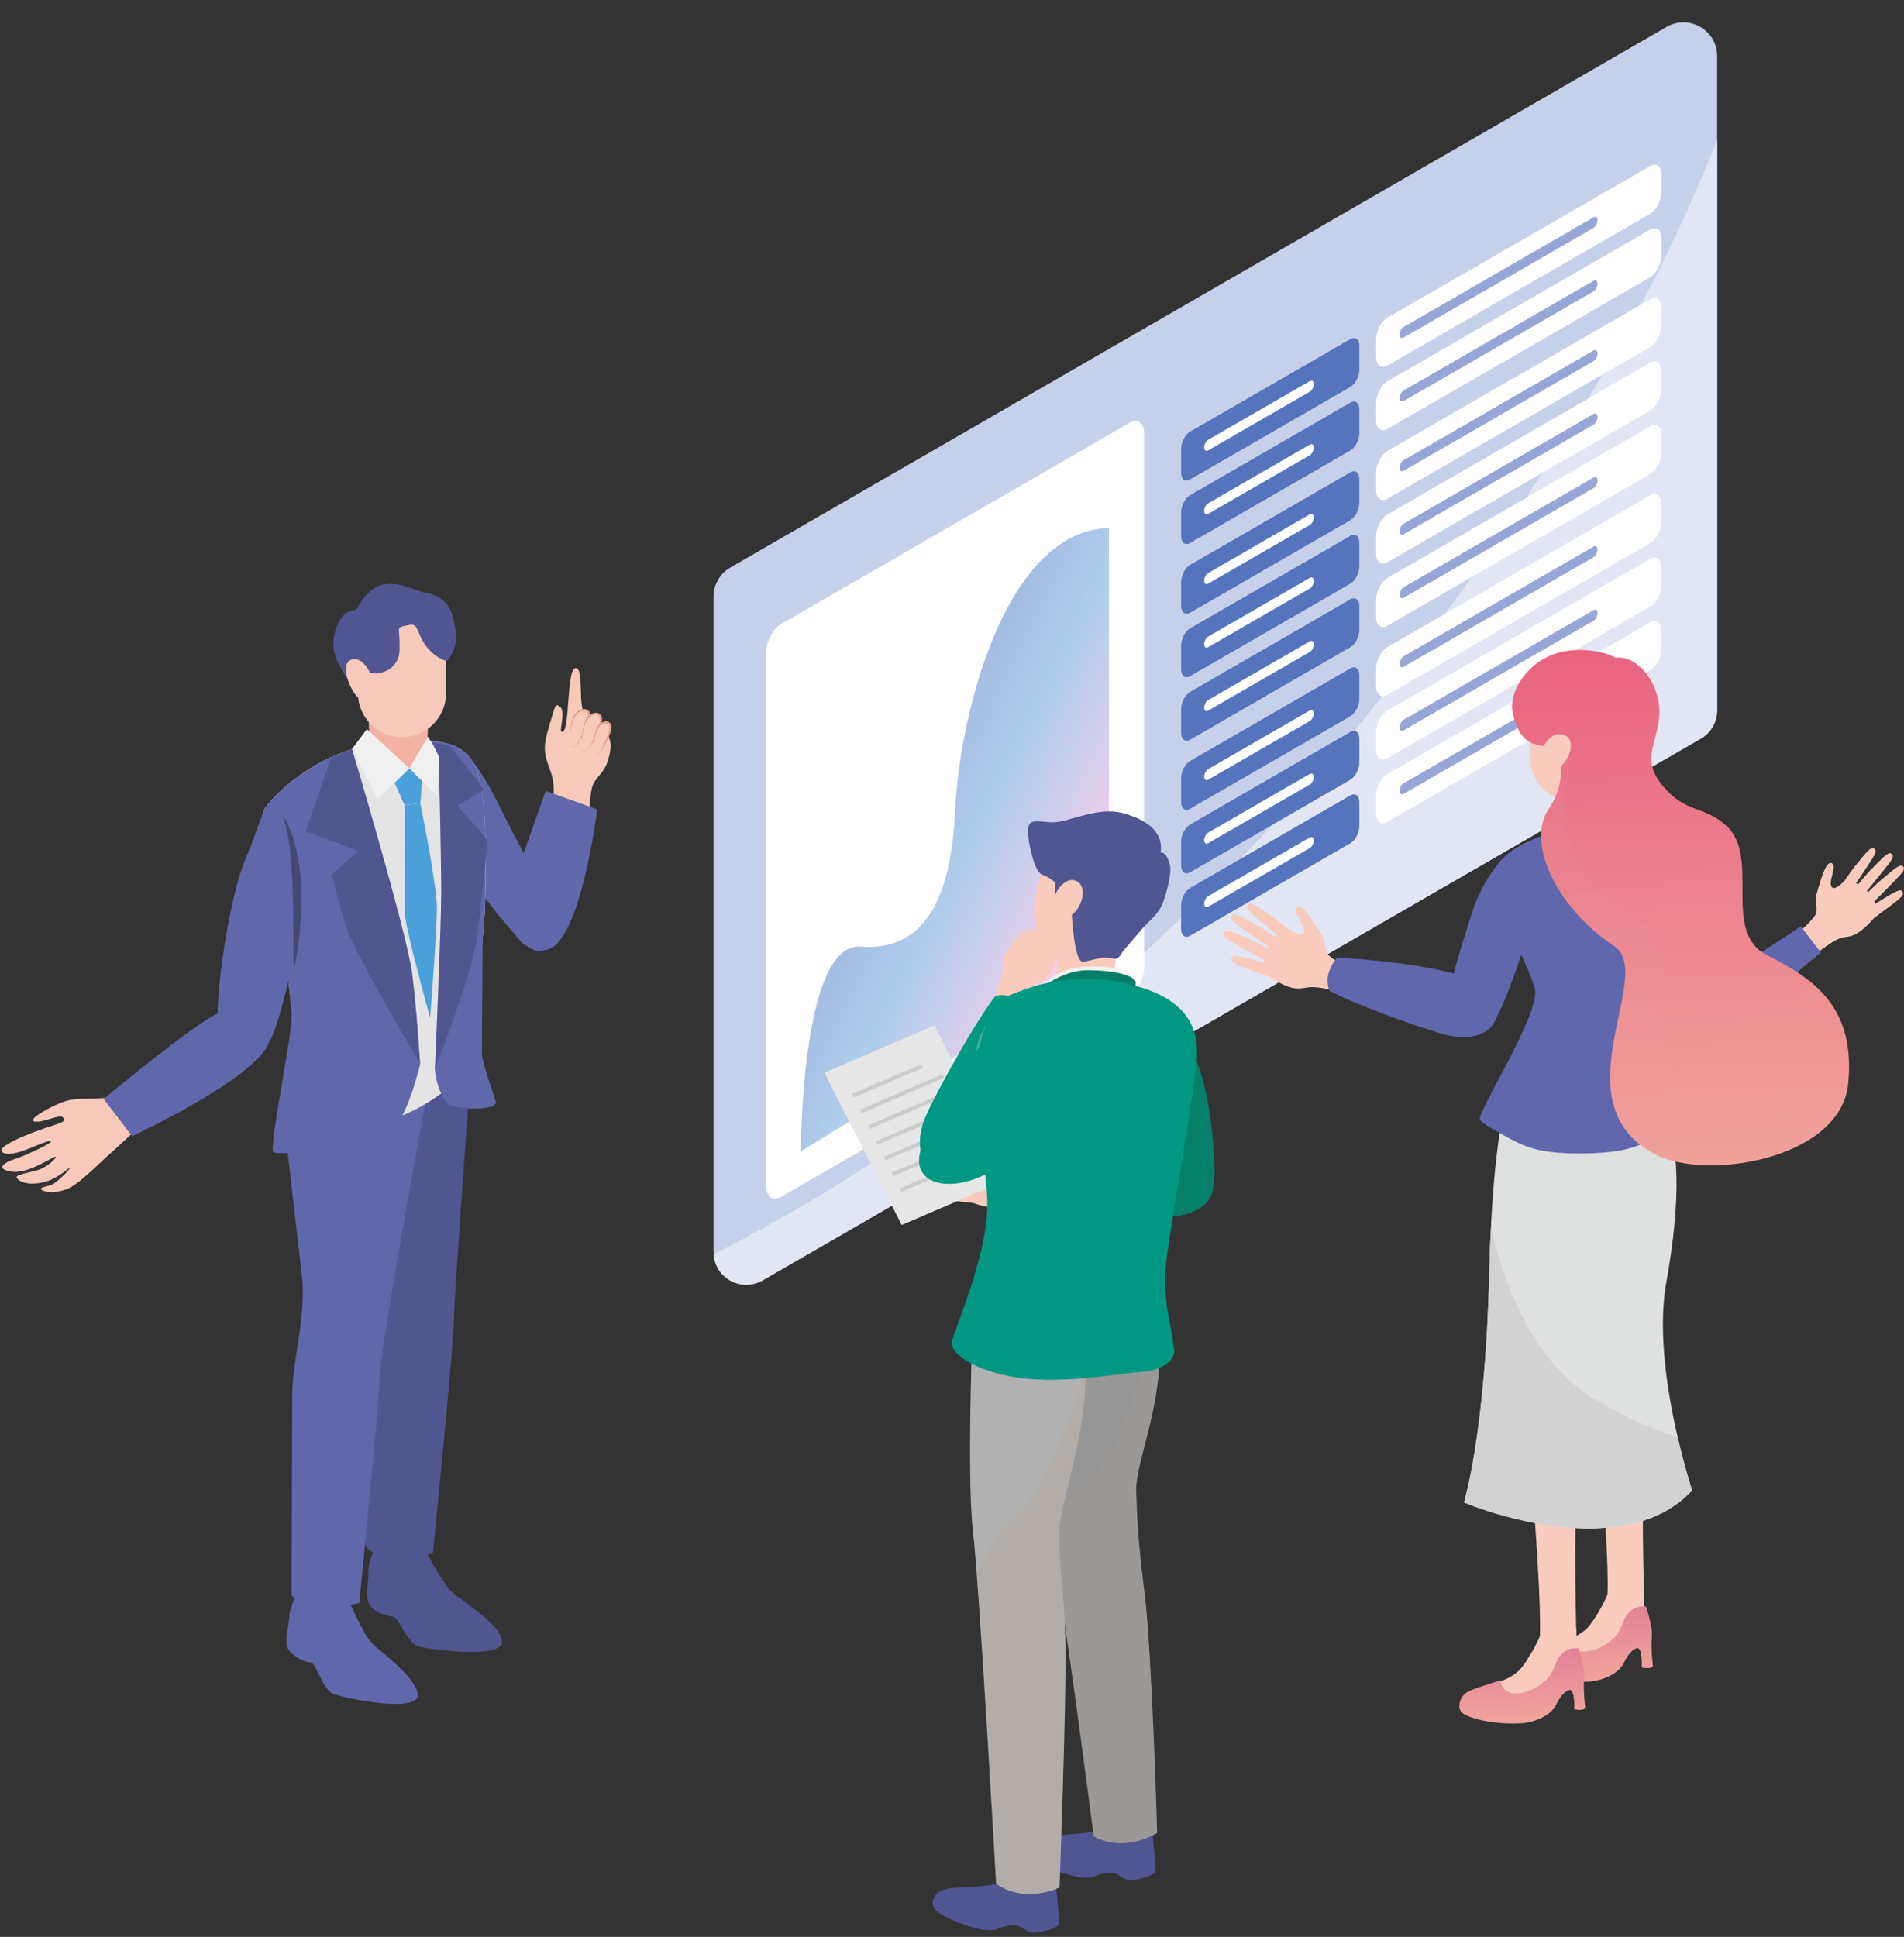 <?xml version="1.0" encoding="utf-8"?>
<!-- Generator: Adobe Illustrator 27.4.1, SVG Export Plug-In . SVG Version: 6.00 Build 0)  -->
<svg version="1.1" id="レイヤー_1" xmlns="http://www.w3.org/2000/svg" xmlns:xlink="http://www.w3.org/1999/xlink" x="0px"
	 y="0px" viewBox="0 0 408 415" enable-background="new 0 0 408 415" xml:space="preserve">
<rect x="0" y="0" width="408" height="415" fill="#333333" stroke="none"/>
<g>
	<g>
		<g>
			<path fill="#C7D0EA" d="M364.35,158.32L163.72,274.15c-4.81,2.78-10.83-0.69-10.83-6.25V127.85c0-2.58,1.38-4.96,3.61-6.25
				L357.13,5.77c4.81-2.78,10.83,0.69,10.83,6.25v140.05C367.96,154.65,366.58,157.04,364.35,158.32z"/>
			<g>
				<defs>
					<path id="SVGID_1_" d="M364.49,158.24l-201.1,116.11c-4.66,2.69-10.49-0.67-10.49-6.06v-144.6L367.96-0.48v152.72
						C367.96,154.72,366.64,157,364.49,158.24z"/>
				</defs>
				<clipPath id="SVGID_00000098218508072069594520000011570806054886927272_">
					<use xlink:href="#SVGID_1_"  overflow="visible"/>
				</clipPath>
				<path clip-path="url(#SVGID_00000098218508072069594520000011570806054886927272_)" fill="#E2E6F4" d="M139.02,275.22
					c0,0,84.44-33.54,157.16-126S377.2-0.48,377.2-0.48l24.72,181.31L127.18,331.47L139.02,275.22z"/>
			</g>
			<g>
				<path fill="#5574BC" d="M289.35,153.47l-34.31,19.81c-1.07,0.62-1.94-0.04-1.94-1.47v-5.08c0-1.43,0.87-3.09,1.94-3.7
					l34.31-19.81c1.07-0.62,1.94,0.04,1.94,1.47v5.08C291.29,151.19,290.42,152.85,289.35,153.47z"/>
				<path fill="#FFFFFF" d="M353.58,116.39l-56.26,32.48c-1.36,0.78-2.45-0.05-2.45-1.85v-3.7c0-1.81,1.1-3.91,2.45-4.69
					l56.26-32.48c1.36-0.78,2.45,0.05,2.45,1.85v3.7C356.04,113.5,354.94,115.6,353.58,116.39z"/>
				<path fill="#FFFFFF" d="M280.68,154.48l-21.79,12.58c-0.47,0.27-0.85-0.02-0.85-0.64v0c0-0.63,0.38-1.35,0.85-1.63l21.79-12.58
					c0.47-0.27,0.85,0.02,0.85,0.64l0,0C281.53,153.49,281.15,154.21,280.68,154.48z"/>
				<path fill="#96A7D5" d="M341.48,119.38l-40.71,23.51c-0.47,0.27-0.85-0.02-0.85-0.64v0c0-0.63,0.38-1.35,0.85-1.63l40.71-23.51
					c0.47-0.27,0.85,0.02,0.85,0.64l0,0C342.33,118.38,341.95,119.11,341.48,119.38z"/>
			</g>
			<g>
				<path fill="#5574BC" d="M289.35,167.08l-34.31,19.81c-1.07,0.62-1.94-0.04-1.94-1.47v-5.08c0-1.43,0.87-3.09,1.94-3.7
					l34.31-19.81c1.07-0.62,1.94,0.04,1.94,1.47v5.08C291.29,164.8,290.42,166.46,289.35,167.08z"/>
				<path fill="#FFFFFF" d="M353.58,129.99l-56.26,32.48c-1.36,0.78-2.45-0.05-2.45-1.85v-3.7c0-1.81,1.1-3.91,2.45-4.69
					l56.26-32.48c1.36-0.78,2.45,0.05,2.45,1.85v3.7C356.04,127.11,354.94,129.21,353.58,129.99z"/>
				<path fill="#FFFFFF" d="M280.68,168.09l-21.79,12.58c-0.47,0.27-0.85-0.02-0.85-0.64l0,0c0-0.63,0.38-1.35,0.85-1.63
					l21.79-12.58c0.47-0.27,0.85,0.02,0.85,0.64l0,0C281.53,167.09,281.15,167.82,280.68,168.09z"/>
				<path fill="#96A7D5" d="M341.48,132.99l-40.71,23.51c-0.47,0.27-0.85-0.02-0.85-0.64l0,0c0-0.63,0.38-1.35,0.85-1.63
					l40.71-23.51c0.47-0.27,0.85,0.02,0.85,0.64v0C342.33,131.99,341.95,132.72,341.48,132.99z"/>
			</g>
			<g>
				<path fill="#5574BC" d="M289.35,180.68l-34.31,19.81c-1.07,0.62-1.94-0.04-1.94-1.47v-5.08c0-1.43,0.87-3.09,1.94-3.7
					l34.31-19.81c1.07-0.62,1.94,0.04,1.94,1.47v5.08C291.29,178.41,290.42,180.07,289.35,180.68z"/>
				<path fill="#FFFFFF" d="M353.58,143.6l-56.26,32.48c-1.36,0.78-2.45-0.05-2.45-1.85v-3.7c0-1.81,1.1-3.91,2.45-4.69l56.26-32.48
					c1.36-0.78,2.45,0.05,2.45,1.85v3.7C356.04,140.72,354.94,142.82,353.58,143.6z"/>
				<path fill="#FFFFFF" d="M280.68,181.7l-21.79,12.58c-0.47,0.27-0.85-0.02-0.85-0.64l0,0c0-0.63,0.38-1.35,0.85-1.63l21.79-12.58
					c0.47-0.27,0.85,0.02,0.85,0.64v0C281.53,180.7,281.15,181.43,280.68,181.7z"/>
				<path fill="#96A7D5" d="M341.48,146.59l-40.71,23.51c-0.47,0.27-0.85-0.02-0.85-0.64l0,0c0-0.63,0.38-1.35,0.85-1.63
					l40.71-23.51c0.47-0.27,0.85,0.02,0.85,0.64l0,0C342.33,145.6,341.95,146.32,341.48,146.59z"/>
			</g>
			<g>
				<path fill="#5574BC" d="M289.35,111.46l-34.31,19.81c-1.07,0.62-1.94-0.04-1.94-1.47v-5.08c0-1.43,0.87-3.09,1.94-3.7
					l34.31-19.81c1.07-0.62,1.94,0.04,1.94,1.47v5.08C291.29,109.18,290.42,110.84,289.35,111.46z"/>
				<path fill="#FFFFFF" d="M353.58,74.37l-56.26,32.48c-1.36,0.78-2.45-0.05-2.45-1.85v-3.7c0-1.81,1.1-3.91,2.45-4.69l56.26-32.48
					c1.36-0.78,2.45,0.05,2.45,1.85v3.7C356.04,71.49,354.94,73.59,353.58,74.37z"/>
				<path fill="#FFFFFF" d="M280.68,112.47l-21.79,12.58c-0.47,0.27-0.85-0.02-0.85-0.64v0c0-0.63,0.38-1.35,0.85-1.63l21.79-12.58
					c0.47-0.27,0.85,0.02,0.85,0.64l0,0C281.53,111.47,281.15,112.2,280.68,112.47z"/>
				<path fill="#96A7D5" d="M341.48,77.37l-40.71,23.51c-0.47,0.27-0.85-0.02-0.85-0.64v0c0-0.63,0.38-1.35,0.85-1.63l40.71-23.51
					c0.47-0.27,0.85,0.02,0.85,0.64l0,0C342.33,76.37,341.95,77.1,341.48,77.37z"/>
			</g>
			<g>
				<path fill="#5574BC" d="M289.35,125.06l-34.31,19.81c-1.07,0.62-1.94-0.04-1.94-1.47v-5.08c0-1.43,0.87-3.09,1.94-3.7
					l34.31-19.81c1.07-0.62,1.94,0.04,1.94,1.47v5.08C291.29,122.79,290.42,124.44,289.35,125.06z"/>
				<path fill="#FFFFFF" d="M353.58,87.98l-56.26,32.48c-1.36,0.78-2.45-0.05-2.45-1.85v-3.7c0-1.81,1.1-3.91,2.45-4.69l56.26-32.48
					c1.36-0.78,2.45,0.05,2.45,1.85v3.7C356.04,85.1,354.94,87.19,353.58,87.98z"/>
				<path fill="#FFFFFF" d="M280.68,126.08l-21.79,12.58c-0.47,0.27-0.85-0.02-0.85-0.64l0,0c0-0.63,0.38-1.35,0.85-1.63
					l21.79-12.58c0.47-0.27,0.85,0.02,0.85,0.64l0,0C281.53,125.08,281.15,125.8,280.68,126.08z"/>
				<path fill="#96A7D5" d="M341.48,90.97l-40.71,23.51c-0.47,0.27-0.85-0.02-0.85-0.64l0,0c0-0.63,0.38-1.35,0.85-1.63l40.71-23.51
					c0.47-0.27,0.85,0.02,0.85,0.64v0C342.33,89.97,341.95,90.7,341.48,90.97z"/>
			</g>
			<g>
				<path fill="#5574BC" d="M289.35,82.91l-34.31,19.81c-1.07,0.62-1.94-0.04-1.94-1.47v-5.08c0-1.43,0.87-3.09,1.94-3.7
					l34.31-19.81c1.07-0.62,1.94,0.04,1.94,1.47v5.08C291.29,80.63,290.42,82.29,289.35,82.91z"/>
				<path fill="#FFFFFF" d="M353.58,45.83l-56.26,32.48c-1.36,0.78-2.45-0.05-2.45-1.85v-3.7c0-1.81,1.1-3.91,2.45-4.69l56.26-32.48
					c1.36-0.78,2.45,0.05,2.45,1.85v3.7C356.04,42.94,354.94,45.04,353.58,45.83z"/>
				<path fill="#FFFFFF" d="M280.68,83.92l-21.79,12.58c-0.47,0.27-0.85-0.02-0.85-0.64l0,0c0-0.63,0.38-1.35,0.85-1.63l21.79-12.58
					c0.47-0.27,0.85,0.02,0.85,0.64l0,0C281.53,82.93,281.15,83.65,280.68,83.92z"/>
				<path fill="#96A7D5" d="M341.48,48.82l-40.71,23.51c-0.47,0.27-0.85-0.02-0.85-0.64l0,0c0-0.63,0.38-1.35,0.85-1.63l40.71-23.51
					c0.47-0.27,0.85,0.02,0.85,0.64v0C342.33,47.82,341.95,48.55,341.48,48.82z"/>
			</g>
			<g>
				<path fill="#5574BC" d="M289.35,96.52l-34.31,19.81c-1.07,0.62-1.94-0.04-1.94-1.47v-5.08c0-1.43,0.87-3.09,1.94-3.7
					l34.31-19.81c1.07-0.62,1.94,0.04,1.94,1.47v5.08C291.29,94.24,290.42,95.9,289.35,96.52z"/>
				<path fill="#FFFFFF" d="M353.58,59.43l-56.26,32.48c-1.36,0.78-2.45-0.05-2.45-1.85v-3.7c0-1.81,1.1-3.91,2.45-4.69l56.26-32.48
					c1.36-0.78,2.45,0.05,2.45,1.85v3.7C356.04,56.55,354.94,58.65,353.58,59.43z"/>
				<path fill="#FFFFFF" d="M280.68,97.53l-21.79,12.58c-0.47,0.27-0.85-0.02-0.85-0.64v0c0-0.63,0.38-1.35,0.85-1.63l21.79-12.58
					c0.47-0.27,0.85,0.02,0.85,0.64v0C281.53,96.53,281.15,97.26,280.68,97.53z"/>
				<path fill="#96A7D5" d="M341.48,62.43l-40.71,23.51c-0.47,0.27-0.85-0.02-0.85-0.64v0c0-0.63,0.38-1.35,0.85-1.63l40.71-23.51
					c0.47-0.27,0.85,0.02,0.85,0.64v0C342.33,61.43,341.95,62.16,341.48,62.43z"/>
			</g>
			<g>
				<path fill="#5574BC" d="M289.35,138.67l-34.31,19.81c-1.07,0.62-1.94-0.04-1.94-1.47v-5.08c0-1.43,0.87-3.09,1.94-3.7
					l34.31-19.81c1.07-0.62,1.94,0.04,1.94,1.47v5.08C291.29,136.39,290.42,138.05,289.35,138.67z"/>
				<path fill="#FFFFFF" d="M353.58,101.58l-56.26,32.48c-1.36,0.78-2.45-0.05-2.45-1.85v-3.7c0-1.81,1.1-3.91,2.45-4.69
					l56.26-32.48c1.36-0.78,2.45,0.05,2.45,1.85v3.7C356.04,98.7,354.94,100.8,353.58,101.58z"/>
				<path fill="#FFFFFF" d="M280.68,139.68l-21.79,12.58c-0.47,0.27-0.85-0.02-0.85-0.64l0,0c0-0.63,0.38-1.35,0.85-1.63
					l21.79-12.58c0.47-0.27,0.85,0.02,0.85,0.64l0,0C281.53,138.68,281.15,139.41,280.68,139.68z"/>
				<path fill="#96A7D5" d="M341.48,104.58l-40.71,23.51c-0.47,0.27-0.85-0.02-0.85-0.64l0,0c0-0.63,0.38-1.35,0.85-1.63
					l40.71-23.51c0.47-0.27,0.85,0.02,0.85,0.64l0,0C342.33,103.58,341.95,104.31,341.48,104.58z"/>
			</g>
			<path fill="#FFFFFF" d="M167.32,256.47l74.74-43.15c1.73-1,3.13-3.67,3.13-5.97V92.94c0-2.3-1.4-3.36-3.13-2.36l-74.74,43.15
				c-1.73,1-3.13,3.67-3.13,5.97v114.41C164.19,256.41,165.59,257.47,167.32,256.47z"/>
			
				<linearGradient id="SVGID_00000118381357081527799870000017852599696799717255_" gradientUnits="userSpaceOnUse" x1="178.056" y1="166.825" x2="237.288" y2="196.019">
				<stop  offset="0" style="stop-color:#96A7D5"/>
				<stop  offset="0.515" style="stop-color:#B0CEEC"/>
				<stop  offset="1" style="stop-color:#FFCEEC"/>
			</linearGradient>
			<path fill="url(#SVGID_00000118381357081527799870000017852599696799717255_)" d="M237.64,113.14v93.14l-66.03,40.41
				c0,0,0-44.84,12.81-43.86s19.35-8.85,20.27-29.31C205.61,153.06,215.46,113.64,237.64,113.14z"/>
		</g>
	</g>
	<g>
		<g>
			<path fill="#F6C9BA" d="M118.29,172.33c0,0,1.07-3.4-0.38-7.25s-1.55-5.13-0.22-9.56c1.33-4.43,1.28-5.07,2.46-3.92
				c1.18,1.15-0.8,6.14,0.57,5.06s0.72-13.27,2.6-13.5s0.48,8.19,1.95,9.61s3.57,2.03,4.79,4.29c1.22,2.26,0.86,3.8,0.09,6.24
				c-0.77,2.44-2.76,3.38-3.29,5.45c-0.53,2.07-0.66,6.71-0.66,6.71L118.29,172.33z"/>
			<g>
				<path fill="#F6C9BA" d="M122.05,159.19c0.15-2.57,0.46-6.35,2.31-6.94c1.85-0.6,2.12,0.65,1.73,2.05
					c-0.39,1.4-1.63,3.89-2.16,4.77C123.39,159.94,121.96,160.87,122.05,159.19z"/>
				<path fill="#E29D8D" d="M122.05,159.19c0.27-2.37-0.12-7.17,3.22-7.3c2.61,0.36,0.28,4.26-0.34,5.55
					c-0.6,0.99-1.08,2.42-2.35,2.7C122.07,160.16,122.02,159.56,122.05,159.19L122.05,159.19z M122.05,159.19
					c-0.02,0.36,0.04,0.95,0.52,0.91c0.82-0.16,1.3-0.96,1.63-1.66c0.54-1.09,1.02-2.22,1.43-3.36c0.6-1.49,0.79-3.5-1.46-2.54
					C122.23,153.98,122.31,156.97,122.05,159.19L122.05,159.19z"/>
			</g>
			<g>
				<path fill="#F6C9BA" d="M124.59,160c0.15-2.57,0.46-6.35,2.31-6.94c1.85-0.6,2.12,0.65,1.73,2.05c-0.39,1.4-1.63,3.89-2.16,4.77
					C125.93,160.75,124.49,161.67,124.59,160z"/>
				<path fill="#E29D8D" d="M124.59,160c0.27-2.37-0.12-7.17,3.22-7.3c2.61,0.36,0.28,4.26-0.34,5.55c-0.6,0.99-1.08,2.42-2.35,2.7
					C124.61,160.97,124.56,160.37,124.59,160L124.59,160z M124.59,160c-0.02,0.36,0.04,0.95,0.52,0.91c0.82-0.16,1.3-0.96,1.63-1.66
					c0.54-1.09,1.02-2.22,1.43-3.36c0.6-1.49,0.79-3.5-1.46-2.54C124.76,154.79,124.85,157.78,124.59,160L124.59,160z"/>
			</g>
			<g>
				<path fill="#F6C9BA" d="M127.14,161c0.13-2.26,0.41-5.59,2.04-6.11c1.63-0.53,1.87,0.57,1.53,1.8c-0.34,1.23-1.43,3.42-1.91,4.2
					C128.32,161.66,127.06,162.48,127.14,161z"/>
				<path fill="#E29D8D" d="M127.14,161c0.23-2.1-0.13-6.34,2.83-6.45c2.35,0.36,0.28,3.74-0.29,4.92
					c-0.53,0.87-0.96,2.13-2.08,2.37C127.16,161.86,127.11,161.33,127.14,161L127.14,161z M127.14,161
					c-0.01,0.31,0.04,0.84,0.46,0.8c1.1-0.27,1.43-1.54,1.88-2.44c0.49-1.22,2.53-5.35-0.46-4.19
					C127.31,156.42,127.37,159.06,127.14,161L127.14,161z"/>
			</g>
		</g>
		<path fill="#515590" d="M80.45,331.53c0,0-1.59,3.04-1.52,5.36s-0.81,5.41,0.32,7.04c1.13,1.63,4.02,2.52,5.02,2.45
			c1-0.07,2.94,5.63,5.32,6.36c2.37,0.73,17.75,2.71,17.99-0.84c0.24-3.55-8.53-8.85-10.58-10.61c-2.05-1.76-6.17-9.73-6.17-9.73
			L80.45,331.53z"/>
		<path fill="#515590" d="M100.94,228.71c0,0-3.69,49.72-3.69,54.47c0,4.75-4.48,49.64-4.48,49.64s-4.48,1.22-8.41,1.22
			c-3.93,0-6.1-2.85-6.1-2.85s0.14-34.86,0.14-42.72c0-7.87,3.12-16.95,2.03-26.18c-1.09-9.22-3.39-29.43-3.39-29.43l12.61-12.07
			L100.94,228.71z"/>
		<path fill="#6167AD" d="M63.91,341.12c0,0-1.81,2.92-1.91,5.23c-0.1,2.31-1.21,5.33-0.2,7.04c1.01,1.71,3.82,2.82,4.83,2.82
			s2.51,5.83,4.83,6.74c2.31,0.91,17.5,4.02,18.01,0.5c0.5-3.52-7.85-9.46-9.76-11.37s-5.43-10.16-5.43-10.16L63.91,341.12z"/>
		<path fill="#6167AB" d="M91.64,233.58c0,0-10.17,55.47-10.17,60.22c0,4.75-4.48,49.64-4.48,49.64s-4.48,1.22-8.41,1.22
			c-3.93,0-6.1-2.85-6.1-2.85s0.14-34.86,0.14-42.72c0-7.87,3.12-16.95,2.03-26.18c-1.09-9.22-3.39-29.43-3.39-29.43l12.61-12.07
			L91.64,233.58z"/>
		<path fill="#6167AB" d="M112.6,183.34c-5.99-10.14-9.92-22.77-16.69-23.63s-7.66,5.41-6.7,9.53c0.95,4.12,18.22,29.67,24.12,33.67
			C119.22,206.92,120.06,195.98,112.6,183.34z"/>
		<path fill="#E4E4E4" d="M84.42,158.83c-15.01,0.9-25.32,10.85-27.69,14.47s2,23.7,3.99,30.68c2,6.98,3.37,36.04,3.37,36.04
			s11.22,1.12,18.83-0.12c7.61-1.25,16.59-9.6,16.59-9.6s4.37-26.57,4.49-38.16c0.12-11.6,0.37-24.2-2.87-29.18
			C97.89,157.96,90.65,158.46,84.42,158.83z"/>
		<polygon fill="#4AA0D9" points="90.69,164.22 83.39,165.11 86.68,172.5 90.07,172.15 		"/>
		<path fill="#4AA0D9" d="M90.07,172.15l-3.38,0.36c0,0-0.01,19.07-0.01,22.53c0,3.46,5.5,23.03,5.5,23.03s1.45-18.51,1.45-23.54
			C93.63,189.5,90.07,172.15,90.07,172.15z"/>
		<g>
			<defs>
				<path id="SVGID_00000055683751685420648390000012810441316902487463_" d="M84.42,158.83c-15.01,0.9-25.32,10.85-27.69,14.47
					s2,23.7,3.99,30.68c2,6.98,3.37,36.04,3.37,36.04s11.22,1.12,18.83-0.12c7.61-1.25,16.59-9.6,16.59-9.6s4.37-26.57,4.49-38.16
					c0.12-11.6,0.37-24.2-2.87-29.18C97.89,157.96,90.65,158.46,84.42,158.83z"/>
			</defs>
			<clipPath id="SVGID_00000141418027926536784470000001886119317227582360_">
				<use xlink:href="#SVGID_00000055683751685420648390000012810441316902487463_"  overflow="visible"/>
			</clipPath>
			<path clip-path="url(#SVGID_00000141418027926536784470000001886119317227582360_)" fill="#6167AB" d="M71.94,155.09
				c0,0,5.61,14.96,5.61,30.36s5.37,54.45,5.37,54.45l-16.74,3.4l-15.54-7.63l2.01-59.86l12.66-19.71L71.94,155.09z"/>
			<path clip-path="url(#SVGID_00000141418027926536784470000001886119317227582360_)" fill="#6167AB" d="M91.72,157.81
				c0,0,2.3,3.65,2.4,4.04c3.26,13.06-0.6,57.96-0.6,63.68c0,6.76,5.91,3.8,5.91,3.8l9.5-23.89l6.76-35.25l-13.38-15.68
				L91.72,157.81z"/>
		</g>
		<path fill="#6167AB" d="M61.12,171.34c0,0,4.99,4.49,5.86,7.48s-5.86,39.41-9.35,44.53c-3.49,5.11-8.61,2.87-10.48-1.12
			c-1.87-3.99,1.62-29.06,5.36-37.92S56.25,171.1,61.12,171.34z"/>
		<path fill="#6167AB" d="M90.04,227.9c0,0-2.98,13.6-7.91,16.13c-4.92,2.52-22.46,3.48-23.54,2.88s3.84-24.26,3.84-28.46
			s4.68-19.58,4.68-19.58h13.21L90.04,227.9z"/>
		<path fill="#6167AB" d="M93.18,228.53c0,3,1.32,6.12,2.4,7.69c1.08,1.56,11.36,2.03,10.64-0.26s-2.95-8.51-2.95-10.19
			c0-1.68,0.16-25.1,0.16-25.1L93.18,228.53z"/>
		<path fill="#F3B2A1" d="M91.85,153.02l-0.39,8.11c0,0-0.15,3.71-5.56,3.63c-5.41-0.08-6.72-4.71-6.72-4.71l-0.09-3.22l-0.14-5.36
			L91.85,153.02z"/>
		<path fill="#6167AB" d="M117.12,203.52c7.3-1.34,10.86-30.09,10.86-30.09l-11.04-3.98l-9.01,25.44
			C107.94,194.89,110.38,204.76,117.12,203.52z"/>
		<path fill="#F6C9BA" d="M86.14,157.94L86.14,157.94c5.22,0,9.45-4.23,9.45-9.45v-8.58c0-5.22-4.23-9.45-9.45-9.45h0
			c-5.22,0-9.45,4.23-9.45,9.45v8.58C76.69,153.71,80.92,157.94,86.14,157.94z"/>
		<path fill="#515592" d="M79.28,144.15c0,0,1.67,0.61,3.89-0.61c1.5-0.82,2.39-2.42,2.44-4.12c0.03-1.19,0.03-2.69-0.13-4.08
			c-0.14-1.24,0.77-1.11,2.02-1.39c1.25-0.29,1.61-0.04,2.3,1.75c1.9,4.9,5.88,5.96,5.88,5.96s2.88-2.61,1.83-7.32
			c-0.44-1.99-0.59-6.34-6.53-7.38c-2-0.35-8.08-3.96-11.9-0.08c-3.36,3.42-1.57,3.56-3.9,4.04s-4.09,4.61-3.66,8.24
			s5.54,9.93,5.54,9.93L79.28,144.15z"/>
		<path fill="#F6C9BA" d="M79.28,144.15c0,0-1.74-3.92-4.21-2.71c-2.47,1.21,0.48,7.74,2.23,8.42c1.74,0.68,1.69,0.29,1.69,0.29
			L79.28,144.15z"/>
		<polygon fill="#F0F0F0" points="78.62,156.22 87.73,164.63 80.92,171.26 75.43,160.47 		"/>
		<polygon fill="#F0F0F0" points="87.73,164.63 93.66,170.56 94.02,162.06 91.72,157.81 		"/>
		<path fill="#515590" d="M75.43,160.47c0,0,11.86,39.64,12.92,48.32c1.06,8.67,1.68,19.11,1.68,19.11s-13.98-23.45-15.84-29.38
			c-1.86-5.93-3.1-11.06-3.1-11.06l5.66-5.13l-11.24-4.25l5.49-15.84L75.43,160.47z"/>
		<path fill="#F6C9BA" d="M26.19,234.6c-2.39,0.76-5.29,0.75-7.44,0.82c-2.15,0.06-3.4-0.04-5.65,0.83s-7.38,3.65-5.71,4.04
			s5.38-1.65,6.09-0.89c0.71,0.76,0.27,0.99-2.87,1.99c-3.14,1-12.24,4.36-9.94,5.59c2.3,1.23,8.31-2.42,9.99-2.49
			c1.68-0.07-5.14,3.1-7.44,3.83c-2.3,0.73-4.34,2.11-0.85,2.7c3.49,0.59,8.3-2.8,9.34-3.13s-1.43,2.11-3.4,2.74
			c-1.97,0.63-5.1,1.05-4.74,1.71s1.94,1.7,5.45,1.04c3.51-0.65,6.36-3.87,5.94-3.07c-0.42,0.8-3.13,3.32-4.07,3.62
			c-0.94,0.3-2.92,0.57-1.82,1.1c1.1,0.53,2.58,0.63,5.06-0.17c2.49-0.79,7.22-5.71,9.08-7.33s6.95-6.4,6.95-6.4L26.19,234.6z"/>
		<path fill="#515590" d="M94.02,162.06c0,0,0.53,21.95,0.53,29.2c0,7.26-1.35,37.83-1.35,37.83s7.99-20.3,9.05-28.45
			c1.06-8.14,2.21-20.71,2.21-20.71L98,172.59l5.75-3.36l-7.34-9.47l-3.81-0.71L94.02,162.06z"/>
		<path fill="#6167AB" d="M57.62,223.35c-2.74,7.73-29.31,20.08-29.31,20.08l-6.11-7.98c0,0,19.33-16.09,24.32-18.21
			C51.51,215.12,57.62,223.35,57.62,223.35z"/>
		<path fill="#F6C9BA" d="M87.73,164.63"/>
		<path fill="#444872" d="M60.54,174.53c5.38,8.61,4.5,23.72,2.45,33.38c-0.08-1.42-0.09-2.83-0.09-4.24
			c-0.04-4.89-0.03-9.82-0.24-14.7C62.33,184.12,62.13,179.18,60.54,174.53L60.54,174.53z"/>
	</g>
	<g>
		<g>
			<path fill="#F8CBBC" d="M226.82,203.17c-0.06-1.22-0.17-1.88-2.81-3.24s-4.37-1.37-6.89,1.86c-1.57,2.01-2.11,3.1-2.05,5.08
				c0.06,1.98-2.72,9.01-2.72,9.01l6.05,1.44c0,0,0.55-4.49,1.64-5.34c1.09-0.85,2.01-1.02,3.46-1.94
				C225.84,208.58,226.87,204.21,226.82,203.17z"/>
		</g>
		<g>
			<path fill="#F8CBBC" d="M226.82,203.17c-0.06-1.22-0.17-1.88-2.81-3.24s-4.37-1.37-6.89,1.86c-1.57,2.01-2.11,3.1-2.05,5.08
				c0.06,1.98-2.72,9.01-2.72,9.01l6.05,1.44c0,0,0.55-4.49,1.64-5.34c1.09-0.85,2.01-1.02,3.46-1.94
				C225.84,208.58,226.87,204.21,226.82,203.17z"/>
		</g>
		<g>
			<g>
				<path fill="#F8CBBC" d="M222.34,250.41c0,0-0.43,0.3-1.94-0.52c-1.51-0.82-1.42-2.93-3-4.35c-1.58-1.42-5.72-5.7-6.78-4.55
					c-1.06,1.14,2.26,3.02,2.77,4.52s-1.32,1.35-2.8,0.96c-1.47-0.39-3.98,2.7-4.22,6.37c-0.24,3.67,0.77,4.67,3.85,5.44
					c3.08,0.78,4.58,0.87,6.81-0.19c2.23-1.05,5.83-0.88,5.83-0.88L222.34,250.41z"/>
				<path fill="#F8CBBC" d="M210.87,246.73c0,0-2.87-1.48-5.58-2.45s-4.87-1.9-5.32-1.18c-0.45,0.71-0.04,1.17,1.43,1.97
					c1.48,0.8,7.86,3.82,7.86,3.82L210.87,246.73z"/>
				<path fill="#F8CBBC" d="M208.16,248.95c0,0-3-1.2-5.79-1.92c-2.79-0.72-5.03-1.43-5.41-0.68s0.07,1.16,1.61,1.82
					s8.18,3.06,8.18,3.06L208.16,248.95z"/>
				<path fill="#F8CBBC" d="M207.5,251.89c0,0-3.1-0.91-5.95-1.36c-2.85-0.45-5.14-0.95-5.45-0.16c-0.31,0.78,0.18,1.15,1.78,1.66
					c1.6,0.51,8.44,2.27,8.44,2.27L207.5,251.89z"/>
				<path fill="#F8CBBC" d="M210.79,255.34c0,0-3.2-0.44-6.08-0.45s-5.22-0.16-5.41,0.66c-0.19,0.82,0.35,1.11,2.01,1.37
					c1.66,0.26,8.68,0.98,8.68,0.98L210.79,255.34z"/>
			</g>
			<path fill="#057F68" d="M222.29,257.42c6.25,1.64,22.34,3.2,27.84,3.23c5.51,0.03,8.39-2.4,9.31-4.23
				c0.92-1.84,1.9-8.04-7.8-9.28s-29.45,2.66-29.45,2.66s-0.72,0.89-1.01,3.38C220.89,255.67,222.29,257.42,222.29,257.42z"/>
			<g>
				<polygon fill="#E6E6E6" points="216.81,252.33 193.22,262.47 176.65,229.83 200.24,219.7 				"/>
				<g>
					<polygon fill="#CCCCCC" points="197.81,228.77 182.95,235.15 182.57,234.4 197.42,228.02 					"/>
					<polygon fill="#CCCCCC" points="202.34,230.93 184.66,238.52 184.28,237.77 201.95,230.17 					"/>
					<polygon fill="#CCCCCC" points="204.05,234.29 186.37,241.89 185.99,241.13 203.66,233.54 					"/>
					<polygon fill="#CCCCCC" points="205.75,237.66 188.08,245.25 187.7,244.5 205.37,236.91 					"/>
					<polygon fill="#CCCCCC" points="207.46,241.03 189.79,248.62 189.41,247.87 207.08,240.27 					"/>
					<polygon fill="#CCCCCC" points="209.17,244.4 191.5,251.99 191.12,251.23 208.79,243.64 					"/>
					<polygon fill="#CCCCCC" points="210.88,247.76 193.21,255.36 192.83,254.6 210.5,247.01 					"/>
				</g>
			</g>
		</g>
		<path fill="#057F68" d="M247.72,216.16c0,0,0.42-3.94,5.83,5.01s6.44,21.39,6.69,28.94c0.25,7.55-2.83,7.89-8.44,4.22
			c-5.61-3.67-9.35-17.05-10.6-20.67C238.57,226.06,234.25,214.98,247.72,216.16z"/>
		<path fill="#515592" d="M224.94,398.85c0,0,1.23,3.54,1.35,5.19c0.12,1.64,0.76,6.93,0.64,8.03c-0.12,1.1-3.54,1.86-5.19,2.02
			s-2.57-1.45-4.08-1.55c-0.89-0.06-2.58,0.09-3.62,0.66c-2.59,1.43-10.46-1.59-13.04-3.54c-2.58-1.95-0.47-4.75,2.3-5.05
			c2.41-0.26,10.64-0.28,12.85-1.85c2.2-1.57,1.57-5.23,1.57-5.23L224.94,398.85z"/>
		<path fill="#515592" d="M245.61,387.6c0,0,1.23,3.54,1.35,5.19c0.12,1.64,0.76,6.93,0.64,8.03c-0.12,1.1-3.54,1.86-5.19,2.02
			c-1.64,0.15-2.57-1.45-4.08-1.55c-0.89-0.06-2.58,0.09-3.62,0.66c-2.59,1.43-10.46-1.59-13.04-3.54s-0.47-4.75,2.3-5.05
			c2.41-0.26,10.64-0.28,12.85-1.85c2.2-1.57,1.57-5.23,1.57-5.23L245.61,387.6z"/>
		<path fill="#979797" d="M240.78,270.85c0,0,6.59,3.59,7.58,16.56c0.99,12.97-5.11,26.17-4.89,32.01
			c0.22,5.84,0.27,9.88,1.82,22.14c1.54,12.26,2.67,51.16,2.67,51.16s-6.81,4.44-13.59,0.73c0,0-7.33-57.16-10.14-69.23
			s1.38-49.62,1.38-49.62L240.78,270.85z"/>
		<g>
			<defs>
				<path id="SVGID_00000024713862859745471820000003496003155394386083_" d="M240.78,270.85c0,0,6.59,3.59,7.58,16.56
					c0.99,12.97-5.11,26.17-4.89,32.01c0.22,5.84,0.27,9.88,1.82,22.14c1.54,12.26,2.67,51.16,2.67,51.16s-6.81,4.44-13.59,0.73
					c0,0-7.33-57.16-10.14-69.23s1.38-49.62,1.38-49.62L240.78,270.85z"/>
			</defs>
			<clipPath id="SVGID_00000088843705151582777330000011631432459799938441_">
				<use xlink:href="#SVGID_00000024713862859745471820000003496003155394386083_"  overflow="visible"/>
			</clipPath>
			<path opacity="0.15" clip-path="url(#SVGID_00000088843705151582777330000011631432459799938441_)" fill="#BEA090" d="
				M248.49,272.86c0,0-3.56,35.66-17.75,47.21c-14.19,11.54-10.3,40.55-10.3,40.55l6.1,41.06l24.62-3.06L248.49,272.86z"/>
		</g>
		<path fill="#B1B1B1" d="M229.77,274.9c0,0,3.35,7.95,2.88,20.95c-0.47,13-5.23,25.73-5.66,31.56c-0.43,5.83,1.17,13.39,1.33,25.75
			c0.16,12.36-1.28,51.24-1.28,51.24s-7.26,3.65-13.59-0.79c0,0-3.55-63.51-4.99-75.82c-1.44-12.31,0.2-51.39,0.2-51.39
			L229.77,274.9z"/>
		<g>
			<defs>
				<path id="SVGID_00000148622359091201797760000004814341844490341001_" d="M229.77,274.9c0,0,3.35,7.95,2.88,20.95
					c-0.47,13-5.23,25.73-5.66,31.56c-0.43,5.83,1.17,13.39,1.33,25.75c0.16,12.36-1.28,51.24-1.28,51.24s-7.26,3.65-13.59-0.79
					c0,0-3.55-63.51-4.99-75.82c-1.44-12.31,0.2-51.39,0.2-51.39L229.77,274.9z"/>
			</defs>
			<clipPath id="SVGID_00000039091986936833508560000011628153802275635077_">
				<use xlink:href="#SVGID_00000148622359091201797760000004814341844490341001_"  overflow="visible"/>
			</clipPath>
			<path opacity="0.22" clip-path="url(#SVGID_00000039091986936833508560000011628153802275635077_)" fill="#BEA090" d="
				M236.71,277.31c0,0-7.98,37.86-19.54,48.13c-11.56,10.26-13.5,35.88-13.5,35.88l2.21,53.2l26.43,0.95L236.71,277.31z"/>
		</g>
		<g>
			<defs>
				<path id="SVGID_00000090286836393236210000000014780402374323192244_" d="M230.96,274.94c0,0,3.35,7.95,2.88,20.95
					c-0.47,13-5.23,25.73-5.66,31.56c-0.43,5.83,1.17,13.39,1.33,25.75c0.16,12.36-1.28,51.24-1.28,51.24s-7.26,3.65-13.59-0.79
					c0,0-3.55-63.51-4.99-75.82s0.2-51.39,0.2-51.39L230.96,274.94z"/>
			</defs>
			<clipPath id="SVGID_00000151538651261654514690000002957789563913196183_">
				<use xlink:href="#SVGID_00000090286836393236210000000014780402374323192244_"  overflow="visible"/>
			</clipPath>
		</g>
		<path fill="#009883" d="M213.34,213.35c-4.22,5.37-12.52,20.29-14.87,25.61c-2.35,5.32-1.21,9.14,0.18,10.81
			c1.39,1.67,6.99,5.23,12.28-3.65c5.29-8.87,9.84-29.65,9.84-29.65s-0.56-1.07-2.85-2.41
			C215.63,212.73,213.34,213.35,213.34,213.35z"/>
		<path fill="#F8CBBC" d="M226.76,200.72l-0.51,11.3c0,0,3.84,1.92,7.94,2.1c2.27,0.1,4.44-1.73,4.44-1.73l0.7-11.12L226.76,200.72z
			"/>
		<path fill="#F8CBBC" d="M226.53,205.86c0,0,2.03,3.16,6.37,3.24c4.34,0.08,6.11-2.68,6.11-2.68l0.32-5.13l-12.57-0.56
			L226.53,205.86z"/>
		<path fill="#F2F2F2" d="M221.57,213.04c0,0,3.22-5.31,10.36-5.84s10.48,0.94,10.61,2.65c0.14,1.71-1.6,5.24-1.6,5.24
			L221.57,213.04z"/>
		<path fill="#6167AD" d="M222.29,190.53c0,0,0.11,9.59,3.77,10.6l2.61-8.18L222.29,190.53z"/>
		<path fill="#057F68" d="M220.51,214.18c0,0,5.49-6.42,12.86-6.31c7.38,0.11,9.87,1.69,9.98,2.5c0.11,0.81-0.2,4.34-0.2,4.34
			L220.51,214.18z"/>
		<g>
			<g>
				<defs>
					<path id="SVGID_00000096782026746007525710000003120954401791062951_" d="M232.65,209.76c-8.96-0.4-17.51,3.37-22.09,11.15
						c-4.58,7.78,3.1,23.45,3.14,31.48c0.04,8.03-1.17,15.23-2.34,19.96c-1.17,4.72,9.86,8.96,18.76,9.36
						c8.89,0.4,18.25-4.11,19.59-7.55s-2.4-7.97-0.94-17.47c1.46-9.5,5-27.96,5.38-33.37C254.53,217.9,252.12,210.64,232.65,209.76z
						"/>
				</defs>
				<clipPath id="SVGID_00000059292402848636204580000008775873132636268939_">
					<use xlink:href="#SVGID_00000096782026746007525710000003120954401791062951_"  overflow="visible"/>
				</clipPath>
				<path opacity="0.32" clip-path="url(#SVGID_00000059292402848636204580000008775873132636268939_)" fill="#DBDCDC" d="
					M210.74,215.2c0,0,0.31,17.76,6.14,29.88c5.83,12.12-0.54,19.48,2.34,25.86c2.88,6.38,21.62,9.04,34.88,8.75l-25.3,8.49
					l-27.23-2.51l-0.18-45.17l1.15-25.55L210.74,215.2z"/>
			</g>
			<path fill="#009883" d="M204.06,287.02c1.92-5.72,7.5-18.91,7.5-28.89c0-9.98-5.13-29.45,0.13-39.15
				c2.87-5.3,3.05-5.29,7.91-6.96c0.71-0.28,1.49-0.55,2.37-0.8c0.15-0.05,0.29-0.1,0.44-0.15c0.19-0.06,0.37-0.1,0.56-0.12
				c0.04-0.01,0.08-0.02,0.12-0.03c11.06-2.74,18.96,0.01,18.96,0.01c13.01,2.97,14.79,10.12,14.42,15.72
				c-0.46,6.84-4.65,30.17-6.38,42.17c-1.45,10.02,1.31,15.64,1.35,19.76l0.1,0.11c0,0,0.98,2.6-3.13,4.39
				c-1.18,0.51-2.45,0.78-3.73,0.86c-4.4,0.25-15.33,2.44-24.99,1.43C210.8,294.44,202.91,290.47,204.06,287.02z"/>
		</g>
		<path fill="#F8CBBC" d="M229.68,205.53L229.68,205.53c-5.69-1.32-9.24-7-7.93-12.69l1.45-6.28c1.32-5.69,7-9.24,12.69-7.93h0
			c5.69,1.32,9.24,7,7.93,12.69l-1.45,6.28C241.05,203.3,235.37,206.85,229.68,205.53z"/>
		<path fill="#009883" d="M213.69,218c0,0,7.33-8.36,15.42-0.25s-10.32,28.29-13.12,30.68c-10.19,8.69-24.22,6.32-17.13-5.44
			C202.13,237.6,209.08,225.09,213.69,218z"/>
		<path fill="#515592" d="M240.74,203.69c-1.41,2.02-0.96,1.94-3.37,1.47c-1.17-0.23-4.69,0.97-5.36,0.92
			c-1.77-0.11-2.29-9.21-2.37-10.4c-0.27-4.31-4.41-7.79-6.21-8.23c-1.81-0.44-3.07-6.95-3.16-8.99c-0.16-3.78,2.48-2.1,5.75-2.3
			s9.29-3.25,14.23-2.02c10.33,2.57,8.4,8.57,8.4,8.57s1.16-0.57,2.04,2.55c0.33,1.17-0.17,4.47-1.47,8.09
			c-0.88,2.45-2.73,3.68-4.44,5.65L240.74,203.69z"/>
		<path fill="#515592" d="M229.61,187.18c0,0-1.96,2.26-2.61,3.03s-1,1.74-1,1.74l0.12-5.07L229.61,187.18z"/>
		<path fill="#F8CBBC" d="M227.05,190.16c0,0,2.13-2.91,4.25-0.92c2.12,2-0.66,9.19-5.71,7.25L227.05,190.16z"/>
	</g>
	<g>
		<g>
			<path fill="#F8CBBC" d="M352.33,342.68c0,0-0.78-22.94,0.21-35.13c0.99-12.19-2.68-32-2.68-32l-9.78,1.12
				c0,0,4.96,53.18,4.38,64.98C343.89,353.45,352.33,342.68,352.33,342.68z"/>
			<path fill="#F8CBBC" d="M352.25,340.05c0,0-0.25,4.26,0.79,6.61c0.69,1.56-0.96,2.71-1.81,3.63c-1.88,2.03-2.13,1.98-3.57,4.59
				c-1.44,2.61-6.78,3.57-10.95,2.78c-4.17-0.79-7.17-1.88-5.54-3.9c1.63-2.02,6.91-2.18,9.52-5.58c2.27-2.96,3.77-6.53,3.77-6.53
				L352.25,340.05z"/>
			
				<linearGradient id="SVGID_00000015343533660356494510000009543737356993053850_" gradientUnits="userSpaceOnUse" x1="-520.101" y1="330.69" x2="-520.101" y2="346.333" gradientTransform="matrix(0.999 -0.037 0.037 0.999 847.887 -4.932)">
				<stop  offset="0" style="stop-color:#E18296"/>
				<stop  offset="1" style="stop-color:#F2A59C"/>
			</linearGradient>
			<path fill="url(#SVGID_00000015343533660356494510000009543737356993053850_)" d="M336.1,351.08c0,0-4.75,1.35-6.83,2.32
				c-1.99,0.92-2.61,3.48-1.56,4.53c1.04,1.04,6.1,2.67,12.64,2.35c3.27-0.16,6.66-1.88,7.59-3.96c0.93-2.08,2.77-3.89,3.4-2.91
				c0.63,0.98,0.48,3.85,0.48,3.85s1.8,0.46,2.37-0.24c0,0-0.49-4.19-0.23-6.28c0.26-2.09-1.25-6.49-1.25-6.49s-3.15-0.67-4.71,2.93
				c-0.87,2.02-1.09,3.06-3.19,4.66s-4.44,2.24-6.32,1.99C337.8,353.73,336.06,352.91,336.1,351.08z"/>
			
				<linearGradient id="SVGID_00000046338763001235970650000013099384416207122869_" gradientUnits="userSpaceOnUse" x1="-520.101" y1="330.69" x2="-520.101" y2="346.333" gradientTransform="matrix(0.999 -0.037 0.037 0.999 847.887 -4.932)">
				<stop  offset="0" style="stop-color:#E18296"/>
				<stop  offset="1" style="stop-color:#F2A59C"/>
			</linearGradient>
			<path opacity="0.42" fill="url(#SVGID_00000046338763001235970650000013099384416207122869_)" d="M336.1,351.08
				c0,0-4.75,1.35-6.83,2.32c-1.99,0.92-2.61,3.48-1.56,4.53c1.04,1.04,6.1,2.67,12.64,2.35c3.27-0.16,6.66-1.88,7.59-3.96
				c0.93-2.08,2.77-3.89,3.4-2.91c0.63,0.98,0.48,3.85,0.48,3.85s1.8,0.46,2.37-0.24c0,0-0.49-4.19-0.23-6.28
				c0.26-2.09-1.25-6.49-1.25-6.49s-3.15-0.67-4.71,2.93c-0.87,2.02-1.09,3.06-3.19,4.66s-4.44,2.24-6.32,1.99
				C337.8,353.73,336.06,352.91,336.1,351.08z"/>
		</g>
		<g>
			<path fill="#F8CBBC" d="M337.84,351.63c0,0-0.78-22.94,0.21-35.13c0.99-12.19-2.68-32-2.68-32l-9.78,1.12
				c0,0,4.96,53.18,4.38,64.98C329.4,362.4,337.84,351.63,337.84,351.63z"/>
			<path fill="#F8CBBC" d="M337.76,349c0,0-0.25,4.26,0.79,6.61c0.69,1.56-0.96,2.71-1.81,3.63c-1.88,2.03-2.13,1.98-3.57,4.59
				c-1.44,2.61-6.78,3.57-10.95,2.78c-4.17-0.79-7.17-1.88-5.54-3.9c1.63-2.02,6.91-2.18,9.52-5.58c2.27-2.96,3.77-6.53,3.77-6.53
				L337.76,349z"/>
			
				<linearGradient id="SVGID_00000114768645720814667960000003989999599075238812_" gradientUnits="userSpaceOnUse" x1="-534.909" y1="339.099" x2="-534.909" y2="354.743" gradientTransform="matrix(0.999 -0.037 0.037 0.999 847.887 -4.932)">
				<stop  offset="0" style="stop-color:#E18296"/>
				<stop  offset="1" style="stop-color:#F2A59C"/>
			</linearGradient>
			<path fill="url(#SVGID_00000114768645720814667960000003989999599075238812_)" d="M321.61,360.03c0,0-4.75,1.35-6.83,2.32
				c-1.99,0.92-2.61,3.48-1.56,4.53c1.04,1.04,6.1,2.67,12.64,2.35c3.27-0.16,6.66-1.88,7.59-3.96s2.77-3.89,3.4-2.91
				s0.48,3.85,0.48,3.85s1.8,0.46,2.37-0.24c0,0-0.49-4.19-0.23-6.28c0.26-2.09-1.25-6.49-1.25-6.49s-3.15-0.67-4.71,2.93
				c-0.87,2.02-1.09,3.06-3.19,4.66c-2.1,1.6-4.44,2.24-6.32,1.99C323.31,362.68,321.57,361.86,321.61,360.03z"/>
		</g>
		<path fill="#DFE0E0" d="M323.9,232.71c0,0-3.99,6.51-4.78,40.34s-5.4,48.87-5.4,48.87s33.23,14.12,48.89-2.58
			c0,0-8.8-26.44-5.55-44.55c3.25-18.12,2.89-30.42-1.04-38.12c-3.93-7.7-3.93-7.7-3.93-7.7L323.9,232.71z"/>
		<g>
			<defs>
				<path id="SVGID_00000042711884843634784070000014652844892696479143_" d="M323.9,232.71c0,0-3.99,6.51-4.78,40.34
					s-5.4,48.87-5.4,48.87s33.23,14.12,48.89-2.58c0,0-8.8-26.44-5.55-44.55c3.25-18.12,2.89-30.42-1.04-38.12
					c-3.93-7.7-3.93-7.7-3.93-7.7L323.9,232.71z"/>
			</defs>
			<clipPath id="SVGID_00000101796273914330731650000007638088121460081561_">
				<use xlink:href="#SVGID_00000042711884843634784070000014652844892696479143_"  overflow="visible"/>
			</clipPath>
			<path clip-path="url(#SVGID_00000101796273914330731650000007638088121460081561_)" fill="#D2D2D3" d="M316.21,240.62
				c0,0,1.18,44.86,25.73,59.34s36.85,8.75,36.85,8.75l-13.26,32.57l-67.07-2.1L316.21,240.62z"/>
		</g>
		<path fill="#F8CBBC" d="M343.54,169.42l-0.38,10.4c0,0-1.01,1.54-4.14,1.43c-3.13-0.11-4.93-1.3-5.3-1.97l0.4-10.8L343.54,169.42z
			"/>
		<g>
			<defs>
				<path id="SVGID_00000119828524436599448540000007297040104375512459_" d="M338.5,177.61c-9.37,0.37-18.3,5.73-18.67,10.2
					c-0.37,4.47,7.92,19.08,9.1,24.18c1.18,5.09-7.68,20.1-7.12,21.74c0.56,1.64,8.18,7.11,19.38,7.53
					c11.21,0.41,16.18-5.96,15.56-7.67c-0.62-1.71-3.86-16.51-4.25-21.2s5.16-5.32,5.44-11.23c0.28-5.91-2.28-15.8-6.75-20.18
					C347.86,177.72,344.82,177.36,338.5,177.61z"/>
			</defs>
			<clipPath id="SVGID_00000151509779808923179110000009412587849678993086_">
				<use xlink:href="#SVGID_00000119828524436599448540000007297040104375512459_"  overflow="visible"/>
			</clipPath>
		</g>
		<path fill="#6167AD" d="M320.87,185.33c0,0-3.56,3.92-5.8,11.3c-2.24,7.38-5.49,16.49-4.09,19.37c1.39,2.88,6.57,5.17,8.54,3.71
			s7.86-18.24,8.09-21.32C327.84,195.31,326.97,184.57,320.87,185.33z"/>
		<g>
			<path fill="#F8CBBC" d="M385.15,200.05c0,0,3.04-2.66,3.82-3.97s-0.23-2.87,0.33-4.66c0.56-1.79,1.79-6.9,3.11-6.51
				c1.32,0.39-0.36,3.31-0.08,4.68c0.28,1.37,1.61,0.43,2.56-0.53c0.94-0.96,4.24,0.26,6.08,2.95s1.51,3.9-0.48,5.87
				c-1.99,1.97-3.09,2.72-5.26,2.92s-6.47,3.93-6.47,3.93L385.15,200.05z"/>
			<path fill="#F8CBBC" d="M394.8,189.41c0,0,1.52-2.42,3.15-4.38c1.62-1.96,2.85-3.63,3.52-3.29c0.66,0.34,0.56,0.87-0.21,2.14
				c-0.76,1.27-4.26,6.43-4.26,6.43L394.8,189.41z"/>
			<path fill="#F8CBBC" d="M397.87,189.88c0,0,1.74-2.26,3.54-4.06c1.8-1.8,3.18-3.35,3.81-2.95c0.63,0.4,0.47,0.92-0.41,2.11
				c-0.88,1.19-4.85,6.01-4.85,6.01L397.87,189.88z"/>
			<path fill="#F8CBBC" d="M399.69,191.82c0,0,1.95-2.09,3.91-3.71c1.96-1.62,3.49-3.03,4.07-2.57c0.59,0.46,0.38,0.96-0.61,2.06
				s-5.4,5.52-5.4,5.52L399.69,191.82z"/>
			<path fill="#F8CBBC" d="M398.73,195.92c0,0,2.24-1.77,4.42-3.08c2.18-1.31,3.9-2.47,4.41-1.93c0.51,0.54,0.23,1-0.91,1.95
				s-6.16,4.64-6.16,4.64L398.73,195.92z"/>
		</g>
		<path fill="#6167AD" d="M349.71,179.71c0,0,7.24,4.33,11.44,13.59c2.66,5.86,11.26,20.23,10.75,23.84
			c-0.51,3.61-3.91,4.78-6.37,3.82c-2.46-0.97-14.95-23.55-14.95-23.55S343.57,181.78,349.71,179.71z"/>
		<path fill="#6167AD" d="M385.86,198.44c-3.04,2.45-19.16,11.54-20.87,16.28c-1.71,4.74-0.43,6.74,2.49,6.55
			c2.92-0.18,9.55-5.94,14.07-9.91c4.52-3.97,8.65-7.26,8.65-7.26L385.86,198.44z"/>
		<path fill="#F8CBBC" d="M343.54,169.42l-0.22,5.86c0,0-1.12,1.82-4.31,1.7c-3.19-0.12-5.14-2.04-5.14-2.04l0.17-4.56
			L343.54,169.42z"/>
		<path fill="#F8CBBC" d="M337,171.82L337,171.82c5.22,0.19,9.61-3.88,9.8-9.1l0.22-6.02c0.19-5.22-3.88-9.61-9.1-9.8h0
			c-5.22-0.19-9.61,3.88-9.8,9.1l-0.22,6.02C327.71,167.24,331.78,171.62,337,171.82z"/>
		
			<linearGradient id="SVGID_00000159451792343270782600000003573627713351472524_" gradientUnits="userSpaceOnUse" x1="-94.181" y1="144.226" x2="-94.181" y2="163.948" gradientTransform="matrix(-0.999 -0.037 -0.037 0.999 251.131 -4.932)">
			<stop  offset="0" style="stop-color:#E18296"/>
			<stop  offset="1" style="stop-color:#F2A59C"/>
		</linearGradient>
		<path fill="url(#SVGID_00000159451792343270782600000003573627713351472524_)" d="M334.87,150.57c0,0,0.85,1.56,5.86,3.52
			c5.01,1.96,8.28,2.6,8.28,2.6l-0.22,6.02c0,0,2.47-1.71,2.42-6.45c-0.04-4.74-2.9-12.27-10-13.4c-7.1-1.13-8.73,1.72-8.73,1.72
			s-5.4,2.13-4.49,7.19c0.91,5.06,2.04,6.27,2.04,6.27S334.86,156.33,334.87,150.57z"/>
		<path fill="#6167AD" d="M359.21,235.91c-0.01-0.08-0.02-0.17-0.04-0.26c-0.57-3.09-6.3-18.8-6.67-23.26
			c-0.39-4.69,5.16-5.32,5.44-11.23c0.28-5.91-2.28-15.8-6.75-20.18c-1.7-2.24-3.78-2.84-5.9-3.14c-0.64-0.12-1.32-0.19-2.05-0.24
			c0,0-0.01,0-0.01,0c0,0,0,0,0,0c-1.36-0.08-2.91-0.06-4.73,0.01c-1.61,0.06-3.2,0.28-4.74,0.6c0,0,0,0,0,0
			c-2.54,0.54-4.94,1.4-7,2.44c-0.02,0.01-0.04,0.02-0.07,0.03c-0.17,0.08-0.33,0.17-0.49,0.26c-0.03,0.02-0.06,0.03-0.09,0.05
			c-0.16,0.09-0.32,0.18-0.48,0.26c-0.02,0.01-0.03,0.02-0.04,0.03c-0.48,0.28-0.94,0.56-1.37,0.86c-0.04,0.03-0.09,0.06-0.13,0.09
			c-0.11,0.08-0.22,0.16-0.33,0.24c-0.06,0.04-0.12,0.09-0.18,0.13c-0.1,0.07-0.2,0.15-0.29,0.22c-0.06,0.05-0.13,0.1-0.19,0.15
			c-0.09,0.07-0.18,0.14-0.26,0.22c-0.07,0.06-0.13,0.11-0.2,0.17c-0.11,0.09-0.21,0.19-0.32,0.28c-0.1,0.09-0.2,0.18-0.29,0.28
			c-0.06,0.06-0.12,0.12-0.17,0.18c-0.07,0.07-0.14,0.14-0.21,0.22c-0.06,0.06-0.11,0.12-0.16,0.18c-0.07,0.07-0.13,0.15-0.19,0.22
			c-0.05,0.06-0.1,0.12-0.14,0.17c-0.06,0.08-0.12,0.16-0.18,0.24c-0.04,0.05-0.08,0.1-0.12,0.16c-0.07,0.1-0.14,0.21-0.21,0.31
			c-0.02,0.03-0.04,0.05-0.05,0.08c-0.08,0.13-0.15,0.26-0.22,0.39c-0.02,0.04-0.04,0.09-0.06,0.13c-0.04,0.09-0.09,0.18-0.13,0.27
			c-0.02,0.05-0.04,0.1-0.06,0.15c-0.03,0.09-0.06,0.17-0.09,0.25c-0.02,0.05-0.03,0.1-0.05,0.15c-0.03,0.09-0.05,0.18-0.07,0.27
			c-0.01,0.04-0.02,0.08-0.03,0.13c-0.02,0.13-0.04,0.26-0.06,0.39c0,0,0,0,0,0c-0.05,0.56,0.04,1.28,0.23,2.11
			c0.1,0.42,0.22,0.87,0.36,1.34c0.36,1.18,0.86,2.53,1.45,3.95c0.35,0.86,0.73,1.74,1.12,2.64c0.52,1.2,1.07,2.42,1.62,3.63
			c0.41,0.91,0.82,1.8,1.21,2.68c0.26,0.58,0.52,1.15,0.77,1.71c1.11,2.5,2,4.69,2.33,6.12c1.18,5.09-12.37,26.22-11.81,27.86
			c0.19,0.55,2.19,1.85,4.91,3.26c2.01,1.18,4.37,2.38,6.53,2.97c0,0,0.04,0.01,0.1,0.03c0.14,0.05,0.27,0.09,0.41,0.12
			c1.5,0.4,6.37,1.4,15.32,0.65c11-0.92,14.89-7.26,14.83-10.86C359.22,235.99,359.22,235.95,359.21,235.91z"/>
		
			<linearGradient id="SVGID_00000019668010753880563850000001842589610909474443_" gradientUnits="userSpaceOnUse" x1="-321.481" y1="131.745" x2="-321.481" y2="243.176" gradientTransform="matrix(0.999 -0.037 0.037 0.999 674.667 -4.932)">
			<stop  offset="0" style="stop-color:#E96381"/>
			<stop  offset="1" style="stop-color:#F1A49B"/>
		</linearGradient>
		<path fill="url(#SVGID_00000019668010753880563850000001842589610909474443_)" d="M346.17,140.92c0,0-3.03-1.86-8.6-1.64
			c-9.67,0.4-14.44,8.97-13.43,13.37c1.45,6.32,3.86,6.7,6.67,7.19c4.79,0.83,4.62,8.35,1.14,13.36
			c-5.18,7.45,1.93,21.62,13.96,29.52c9.02,5.93-12.03,33.17,8.4,44.42c11.07,6.1,40.16,1.27,41.74-15s-7.27-22.43-17.29-27.41
			s-1.39-20.91-8.77-27.75c-4.75-4.41-8.62-2.61-13.61-8.51s-1.07-9.33-0.79-15.45S351.19,140.34,346.17,140.92z"/>
		<path fill="#F8CBBC" d="M330.81,159.84c0,0,1.83-3.67,4.69-2.21c2.86,1.46-0.16,8.32-4.49,7.71L330.81,159.84z"/>
		<g>
			<defs>
				<path id="SVGID_00000042697929138696643210000012641296597819611564_" d="M346.17,140.92c0,0-3.03-1.86-8.6-1.64
					c-9.67,0.4-14.44,8.97-13.43,13.37c1.45,6.32,3.86,6.7,6.67,7.19c4.79,0.83,4.62,8.35,1.14,13.36
					c-5.18,7.45,1.93,21.62,13.96,29.52c9.02,5.93-12.03,33.17,8.4,44.42c11.07,6.1,40.16,1.27,41.74-15s-7.27-22.43-17.29-27.41
					s-1.39-20.91-8.77-27.75c-4.75-4.41-8.62-2.61-13.61-8.51s-1.07-9.33-0.79-15.45S351.19,140.34,346.17,140.92z"/>
			</defs>
			<clipPath id="SVGID_00000047743683274090185100000016384734603792397979_">
				<use xlink:href="#SVGID_00000042697929138696643210000012641296597819611564_"  overflow="visible"/>
			</clipPath>
			
				<linearGradient id="SVGID_00000101821083313676836390000003681878102497554859_" gradientUnits="userSpaceOnUse" x1="-163.581" y1="164.289" x2="-167.289" y2="265.228" gradientTransform="matrix(1 0 0 1 519.776 0)">
				<stop  offset="0" style="stop-color:#E18296"/>
				<stop  offset="1" style="stop-color:#F2A59C"/>
			</linearGradient>
			
				<path opacity="0.24" clip-path="url(#SVGID_00000047743683274090185100000016384734603792397979_)" fill="url(#SVGID_00000101821083313676836390000003681878102497554859_)" d="
				M332.73,163.43c0,0,2.44-0.35,2.44,10.34c0,10.69,8.83,18.2,17.19,24.67c8.36,6.47-0.82,28.54,7.2,35.17
				c8.02,6.62,23.12,8.6,32.18,3.72c9.06-4.88,9.29-8.36,9.29-8.36l-6.24,26.88l-55.25,8.91l-31.22-83.05L332.73,163.43z"/>
		</g>
		<g>
			<path fill="#F8CBBC" d="M286.56,205.76c0,0-0.47,0.18-1.68-0.93c-1.21-1.11-0.64-3.04-1.77-4.73c-1.13-1.69-3.97-6.61-5.22-5.8
				c-1.25,0.81,1.39,3.33,1.52,4.83c0.13,1.51-1.54,0.94-2.81,0.23c-1.27-0.7-4.32,1.57-5.4,4.92c-1.08,3.35-0.37,4.5,2.3,5.94
				c2.67,1.44,4.04,1.87,6.35,1.41c2.31-0.46,5.61,0.55,5.61,0.55L286.56,205.76z"/>
			<path fill="#F8CBBC" d="M276.8,199.68c0,0-2.32-2.04-4.6-3.58c-2.28-1.54-4.07-2.89-4.66-2.34s-0.31,1.07,0.87,2.16
				s6.39,5.37,6.39,5.37L276.8,199.68z"/>
			<path fill="#F8CBBC" d="M273.76,201.1c0,0-2.5-1.81-4.92-3.13c-2.42-1.32-4.32-2.5-4.85-1.89c-0.53,0.61-0.21,1.09,1.07,2.06
				c1.28,0.97,6.87,4.75,6.87,4.75L273.76,201.1z"/>
			<path fill="#F8CBBC" d="M272.47,203.67c0,0-2.66-1.57-5.19-2.65c-2.53-1.08-4.54-2.08-5.01-1.42s-0.1,1.11,1.26,1.95
				c1.36,0.84,7.29,4.07,7.29,4.07L272.47,203.67z"/>
			<path fill="#F8CBBC" d="M274.71,207.63c0,0-2.87-1.15-5.53-1.84s-4.8-1.37-5.17-0.65s0.06,1.11,1.54,1.74
				c1.48,0.63,7.82,2.93,7.82,2.93L274.71,207.63z"/>
		</g>
		<path fill="#6167AD" d="M284.88,212.25c5.41,2.98,19.95,8.18,25.05,9.49c5.09,1.31,8.33-0.26,9.62-1.75
			c1.28-1.49,3.63-7.01-5.06-10.42c-8.7-3.42-27.91-4.41-27.91-4.41s-0.87,0.66-1.73,2.9C283.99,210.29,284.88,212.25,284.88,212.25
			z"/>
	</g>
</g>
</svg>
